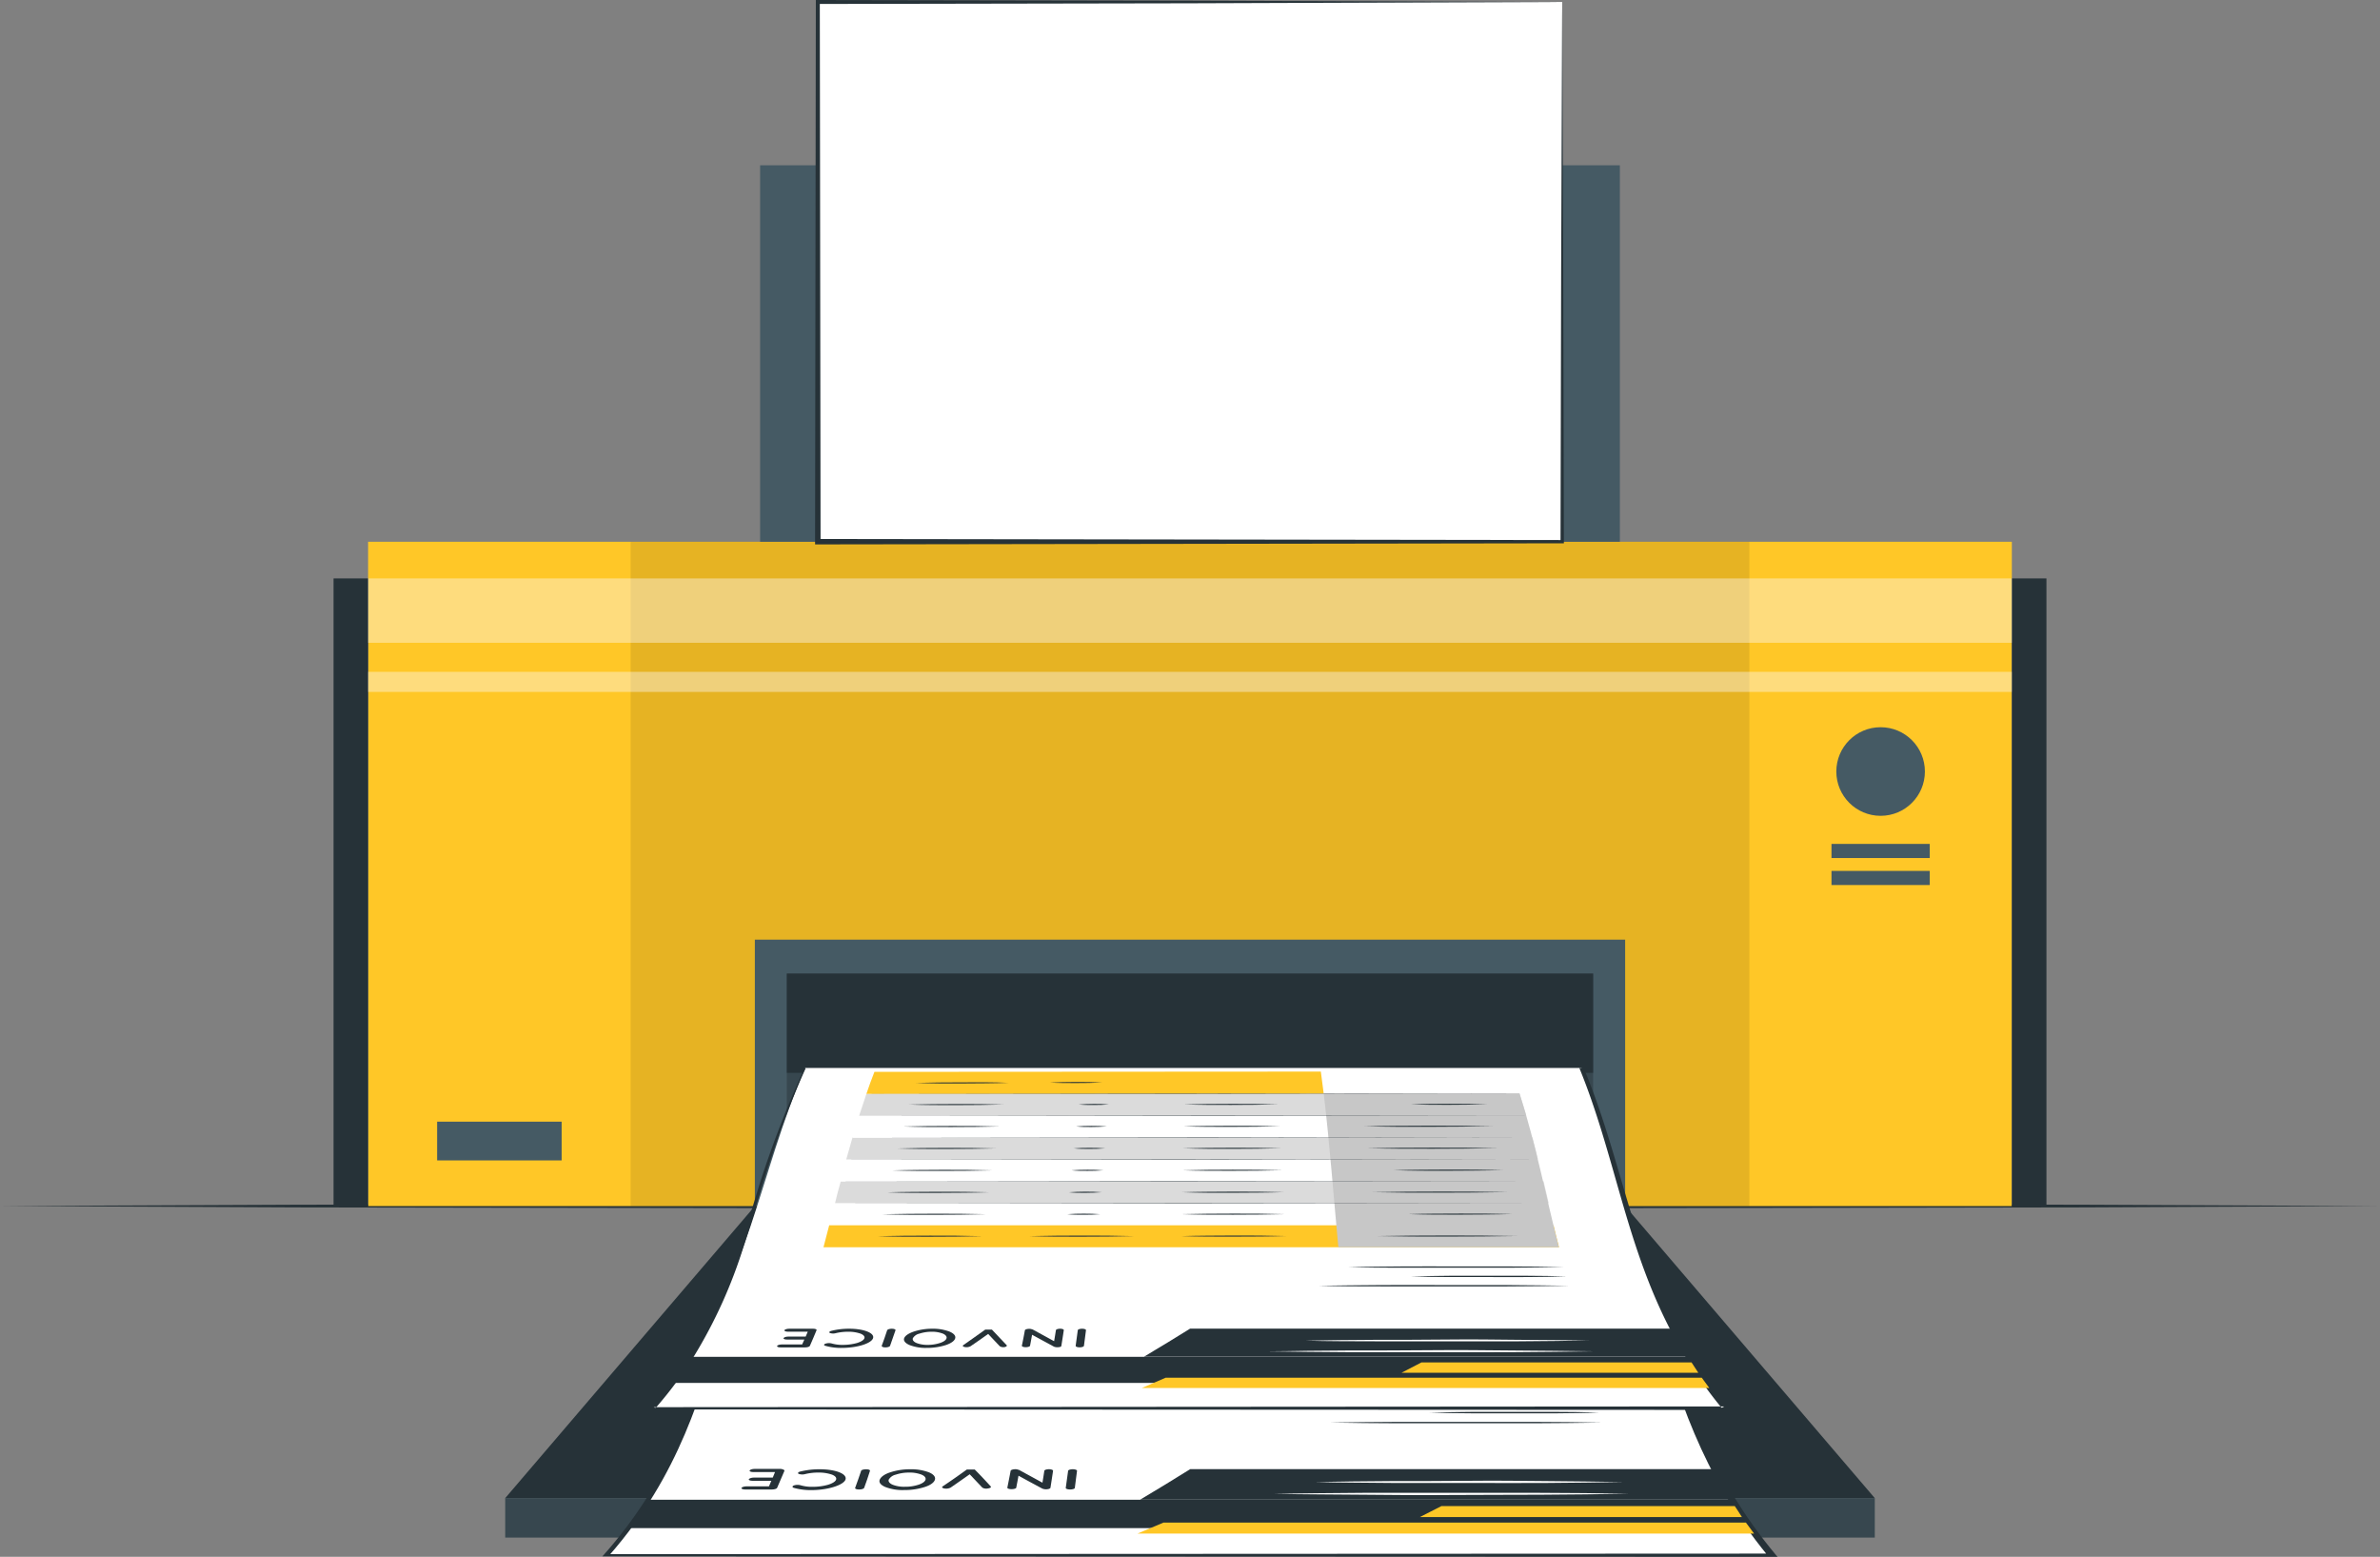 <?xml version="1.0" encoding="UTF-8"?> <svg xmlns="http://www.w3.org/2000/svg" width="433.12" height="283.23" viewBox="0 0 433.12 283.23"><rect x="0" y="0" width="433.12" height="283.23" fill="#808080" stroke="none"/> <defs> <style> .a { fill: #263238; } .b { fill: #ffc727; } .c { opacity: 0.1; } .d { fill: #455a64; } .e { fill: #37474f; } .f { fill: #fdfeff; opacity: 0.4; } .g { fill: #fff; } .h { fill: #dbdbdb; } .i { fill: #c7c7c7; } </style> </defs> <title>Invoices</title> <g> <polygon class="a" points="0 219.41 54.14 219.17 108.28 219.08 216.56 218.92 324.84 219.08 378.98 219.17 433.12 219.41 378.98 219.66 324.84 219.75 216.56 219.91 108.28 219.75 54.14 219.66 0 219.41"></polygon> <g> <rect class="b" x="66.99" y="98.56" width="299.13" height="120.86"></rect> <rect class="a" x="60.7" y="105.23" width="6.29" height="114.19"></rect> <rect class="a" x="366.13" y="105.23" width="6.29" height="114.19"></rect> <rect class="c" x="114.77" y="98.56" width="203.58" height="120.86"></rect> <rect class="d" x="79.55" y="204.06" width="22.66" height="7.05"></rect> <g> <rect class="d" x="137.37" y="170.95" width="158.38" height="48.47"></rect> <rect class="e" x="143.19" y="177.12" width="146.73" height="42.3"></rect> <rect class="a" x="143.19" y="177.12" width="146.73" height="18.06"></rect> </g> <rect class="f" x="66.99" y="105.23" width="299.13" height="11.71"></rect> <rect class="f" x="66.99" y="122.23" width="299.13" height="3.65"></rect> <circle class="d" cx="342.24" cy="140.36" r="8.06"></circle> <rect class="d" x="138.33" y="30.07" width="156.46" height="68.49"></rect> <g> <rect class="g" x="148.83" y="0.36" width="135.47" height="98.2"></rect> <path class="a" d="M284.29.36,216.46.6,148.83.72l.36-.36.14,98.2-.5-.5,135.46.19-.3.31.11-49Zm0,0,.19,49,.12,49.18v.3h-.31l-135.46.2h-.5v-.5l.14-98.2V0h.36l67.83.12Z"></path> </g> <rect class="d" x="333.3" y="153.53" width="17.88" height="2.57"></rect> <rect class="d" x="333.3" y="158.44" width="17.88" height="2.57"></rect> <g> <polygon class="a" points="341.18 272.55 91.94 272.55 137.37 219.42 295.75 219.42 341.18 272.55"></polygon> <rect class="e" x="91.94" y="272.55" width="249.24" height="7.18"></rect> </g> </g> <g> <g> <g> <path class="g" d="M153.21,194.61l128.51-.13c22.84,29.48,16.34,59,40.72,88.46H110.35C135.47,253.49,129.63,224.06,153.21,194.61Z"></path> <path class="a" d="M153.21,194.61l128.37-.32h.31l.14.19c23,29.48,16.56,59,41.2,88.46l.27.29h-.8l-212.53-.09h-.55l.19-.2c13.1-14.74,17.15-29.48,21.64-44.22C136.39,224,141.76,209.32,153.21,194.61Zm0,0c-11.31,14.75-16.46,29.48-21.2,44.22-4.34,14.7-8.28,29.41-21.12,44.11l-.36-.2,211.65-.1-.53.3c-24.13-29.48-17.59-59-40.24-88.46l.45.19Z"></path> </g> <g> <path class="a" d="M118,272.84H315c1,1.72,2.18,3.44,3.44,5.16h-204C115.77,276.28,117,274.56,118,272.84Z"></path> <path class="a" d="M315,272.83H207.49q4.66-2.77,9.1-5.55H312C312.89,269.13,313.89,271,315,272.83Z"></path> <path class="b" d="M319.21,279H207l4.73-2h106C318.2,277.65,318.7,278.33,319.21,279Z"></path> <path class="b" d="M317,276H258.38l3.93-2H315.7C316.13,274.63,316.57,275.31,317,276Z"></path> </g> <g> <path class="a" d="M195.6,270.69c0,.16-.4.29-.86.29s-.81-.13-.79-.29c.15-1,.29-2.07.43-3.11,0-.16.42-.29.85-.29s.79.13.77.29C195.87,268.62,195.74,269.65,195.6,270.69Z"></path> <path class="a" d="M190.05,267.58c0-.15.41-.29.83-.29s.78.13.76.29c-.15,1-.3,2-.47,3.06h0c0,.09-.13.19-.36.25a1.86,1.86,0,0,1-1.12-.07c-1.46-.78-2.9-1.56-4.34-2.35-.13.73-.27,1.45-.41,2.17,0,.15-.42.28-.86.28s-.79-.13-.76-.28q.31-1.53.6-3.06c0-.15.42-.29.86-.29a1.44,1.44,0,0,1,.57.11l.07,0,4.29,2.34C189.83,269,189.94,268.31,190.05,267.58Z"></path> <path class="a" d="M177.16,267.35l.09,0s0,0,0,0l.07,0h0l.07,0c1,1,1.93,2,2.91,3.07.14.14-.09.32-.53.37a1.38,1.38,0,0,1-1-.15l-2.3-2.43q-1.71,1.21-3.48,2.43a1.85,1.85,0,0,1-1.11.16c-.4-.06-.54-.24-.34-.38,1.49-1,3-2.05,4.4-3.07a.15.15,0,0,1,.06,0h0l.08,0,0,0,.09,0h0l.12,0H177l.12,0Z"></path> <path class="a" d="M161.1,270.52c-.8-.35-1.21-.81-1-1.33s.89-1,1.9-1.33a11.55,11.55,0,0,1,3.64-.56,9.21,9.21,0,0,1,3.42.56c.81.34,1.23.81,1.08,1.33s-.81,1-1.83,1.33a12.15,12.15,0,0,1-3.81.56A8.68,8.68,0,0,1,161.1,270.52Zm.63-1.33c-.11.36.18.69.71.92a5.68,5.68,0,0,0,2.21.37,7.81,7.81,0,0,0,2.51-.37c.69-.23,1.17-.56,1.27-.92s-.19-.69-.74-.92a6,6,0,0,0-2.26-.37,7.58,7.58,0,0,0-2.42.38A2,2,0,0,0,161.73,269.19Z"></path> <path class="a" d="M157.26,270.69c-.06.16-.46.29-.92.29s-.78-.13-.72-.29c.38-1,.74-2.07,1.09-3.1,0-.17.47-.29.91-.29s.76.12.7.29C158,268.62,157.64,269.66,157.26,270.69Z"></path> <path class="a" d="M153.86,269.19c-.39,1-3.18,1.89-6.16,1.9a11.5,11.5,0,0,1-3.25-.41c-.31-.11-.29-.29,0-.43a2.15,2.15,0,0,1,1.2-.05,7.39,7.39,0,0,0,2.26.29,10.32,10.32,0,0,0,2.81-.38c.76-.24,1.3-.56,1.43-.92s-.16-.68-.73-.91a7.28,7.28,0,0,0-2.49-.38,9.82,9.82,0,0,0-2.46.29,2,2,0,0,1-1.14-.06c-.21-.13-.08-.32.31-.42a14.54,14.54,0,0,1,3.52-.41C152.1,267.3,154.23,268.14,153.86,269.19Z"></path> <path class="a" d="M142.75,267.59c-.42,1-.87,2.07-1.33,3.1-.08.16-.49.29-.95.29h-4.86c-.43,0-.75-.12-.67-.29s.53-.29,1-.29h4c.14-.32.29-.64.43-1h-3.43c-.44,0-.74-.14-.67-.29s.5-.3.94-.3h3.42c.14-.32.27-.64.41-1h-3.95c-.43,0-.75-.13-.67-.29s.5-.29.92-.29h4.76C142.52,267.3,142.81,267.43,142.75,267.59Z"></path> </g> <g> <path class="g" d="M146.36,242.52l141.05-.05c.34,1.44.67,2.89,1,4.34l-143.19,0C145.62,245.41,146,244,146.36,242.52Z"></path> <path class="b" d="M145.24,246.85l143.19,0c.34,1.44.69,2.89,1.05,4.34l-145.4,0C144.48,249.74,144.87,248.3,145.24,246.85Z"></path> <path class="h" d="M147.47,238.18l138.93-.05c.34,1.44.67,2.89,1,4.34l-141,.05Z"></path> <path class="g" d="M148.62,233.85l136.73-.07q.54,2.17,1,4.35l-138.93.05C147.85,236.74,148.23,235.29,148.62,233.85Z"></path> <path class="h" d="M149.84,229.51l134.4-.07c.38,1.45.75,2.9,1.11,4.34l-136.73.07C149,232.4,149.42,231,149.84,229.51Z"></path> <path class="g" d="M151.16,225.18,283,225.1c.42,1.45.82,2.9,1.21,4.34l-134.4.07C150.26,228.07,150.7,226.62,151.16,225.18Z"></path> <path class="h" d="M152.59,220.84l129.1-.08c.47,1.45.91,2.9,1.34,4.34l-131.87.08C151.61,223.73,152.09,222.29,152.59,220.84Z"></path> <path class="b" d="M154.18,216.51l88.25-.06c.19,1.44.38,2.89.56,4.34l-90.4.05C153.1,219.4,153.62,218,154.18,216.51Z"></path> <path class="i" d="M243,220.79l38.7,0c3.23,10.13,5.19,20.26,7.79,30.39H245.89C244.92,241,244.21,230.91,243,220.79Z"></path> <g> <path class="a" d="M287.41,242.47l-70.53.08-70.52,0,70.53-.08Z"></path> <path class="a" d="M286.4,238.13l-69.46.08-69.47,0,69.47-.08Z"></path> <path class="a" d="M285.35,233.78l-68.36.09-68.37,0,68.37-.09Z"></path> <path class="a" d="M284.24,229.44l-67.2.09-67.2,0,67.2-.09Z"></path> <path class="a" d="M283,225.1l-65.94.09H151.16l65.93-.1Z"></path> <path class="a" d="M281.69,220.76l-64.55.1-64.55,0,64.55-.09Z"></path> </g> <g> <path class="a" d="M281.22,249c-4.59.09-9.2.1-13.8.11s-9.22,0-13.84-.1c4.6-.1,9.2-.1,13.8-.12S276.6,248.89,281.22,249Z"></path> <path class="a" d="M280.31,244.64c-3.42.09-6.85.1-10.28.11s-6.87,0-10.32-.1c3.42-.1,6.85-.1,10.28-.12S276.86,244.55,280.31,244.64Z"></path> <path class="a" d="M279.41,240.3c-4.45.09-8.92.1-13.39.11s-8.95,0-13.43-.1c4.46-.09,8.93-.1,13.39-.12S274.92,240.21,279.41,240.3Z"></path> <path class="a" d="M278.5,236c-3.61.09-7.23.1-10.85.11s-7.25,0-10.89-.1c3.61-.1,7.23-.1,10.85-.12S274.86,235.87,278.5,236Z"></path> <path class="a" d="M277.54,231.62c-4.31.09-8.63.1-13,.11s-8.67,0-13-.1c4.32-.09,8.64-.1,13-.12S273.2,231.53,277.54,231.62Z"></path> <path class="a" d="M276.51,227.28c-4.23.09-8.48.1-12.73.11s-8.51,0-12.77-.1c4.23-.09,8.48-.1,12.73-.12S272.24,227.19,276.51,227.28Z"></path> <path class="a" d="M275.39,222.94c-2.51.08-5,.1-7.57.11s-5.07,0-7.62-.1c2.52-.09,5-.11,7.57-.12S272.84,222.85,275.39,222.94Z"></path> <path class="a" d="M235.58,249c-3.46.09-6.92.1-10.38.12s-6.93,0-10.39-.11c3.46-.09,6.92-.1,10.38-.11S232.12,248.9,235.58,249Z"></path> <path class="a" d="M235.35,244.65c-3.41.1-6.82.1-10.23.12s-6.82,0-10.23-.11c3.41-.09,6.82-.1,10.23-.11S231.94,244.56,235.35,244.65Z"></path> <path class="a" d="M235.13,240.32c-3.36.09-6.72.09-10.08.11s-6.72,0-10.08-.11c3.36-.09,6.72-.1,10.08-.11S231.76,240.23,235.13,240.32Z"></path> <path class="a" d="M234.9,236c-3.31.09-6.61.1-9.92.11s-6.62,0-9.93-.11c3.31-.09,6.62-.09,9.92-.11S231.59,235.89,234.9,236Z"></path> <path class="a" d="M234.66,231.64c-3.25.09-6.51.1-9.76.11s-6.51,0-9.76-.1c3.25-.1,6.5-.1,9.75-.12S231.4,231.55,234.66,231.64Z"></path> <path class="a" d="M234.39,227.3c-3.19.09-6.38.1-9.58.11s-6.39,0-9.59-.1c3.2-.09,6.39-.1,9.58-.12S231.19,227.21,234.39,227.3Z"></path> <path class="a" d="M234.1,223c-3.13.09-6.26.1-9.39.12s-6.27,0-9.4-.11c3.13-.09,6.26-.1,9.39-.11S231,222.87,234.1,223Z"></path> <path class="a" d="M205.56,249c-3.46.09-6.93.1-10.39.11s-6.92,0-10.38-.1c3.47-.1,6.94-.1,10.4-.12S202.11,248.91,205.56,249Z"></path> <path class="a" d="M200.55,223c-1,.09-2,.11-3,.11s-2,0-3-.11c1-.08,2-.1,3-.11S199.56,222.89,200.55,223Z"></path> <path class="a" d="M200.16,227.32c-1,.08-2,.1-3.07.11s-2,0-3.05-.11c1-.09,2.05-.11,3.07-.11S199.15,227.23,200.16,227.32Z"></path> <path class="a" d="M199.81,231.65c-1.05.09-2.09.11-3.13.12s-2.08,0-3.11-.11c1.05-.09,2.09-.11,3.13-.11S198.77,231.57,199.81,231.65Z"></path> <path class="a" d="M199.47,236c-1.07.09-2.12.11-3.18.11s-2.11,0-3.16-.11c1.06-.08,2.12-.1,3.18-.11S198.42,235.91,199.47,236Z"></path> <path class="a" d="M199.14,240.33c-1.08.08-2.15.1-3.23.11s-2.14,0-3.2-.11c1.08-.09,2.15-.11,3.22-.11S198.08,240.24,199.14,240.33Z"></path> <path class="a" d="M198.82,244.67c-1.09.08-2.19.1-3.27.11s-2.18,0-3.26-.11c1.09-.09,2.19-.11,3.27-.11S197.74,244.58,198.82,244.67Z"></path> <path class="a" d="M199.23,218.64c-1.74.09-3.47.11-5.2.12s-3.46,0-5.18-.11c1.75-.09,3.48-.11,5.21-.11S197.51,218.56,199.23,218.64Z"></path> <path class="a" d="M175.55,249c-3.48.09-6.94.1-10.41.11s-6.92,0-10.36-.1c3.48-.1,6.94-.1,10.4-.12S172.1,248.92,175.55,249Z"></path> <path class="a" d="M176.22,244.67c-3.43.09-6.84.1-10.25.12s-6.82,0-10.21-.11c3.43-.09,6.84-.1,10.25-.11S172.82,244.58,176.22,244.67Z"></path> <path class="a" d="M176.88,240.34c-3.38.09-6.74.1-10.1.11s-6.72,0-10.06-.11c3.38-.09,6.74-.09,10.1-.11S173.53,240.25,176.88,240.34Z"></path> <path class="a" d="M177.54,236c-3.32.09-6.63.1-9.94.11s-6.61,0-9.9-.1c3.33-.09,6.63-.1,9.94-.11S174.25,235.91,177.54,236Z"></path> <path class="a" d="M178.24,231.66c-3.27.1-6.52.1-9.78.12s-6.51,0-9.74-.11c3.27-.09,6.53-.1,9.78-.11S175,231.58,178.24,231.66Z"></path> <path class="a" d="M179,227.33c-3.21.09-6.41.1-9.61.11s-6.38,0-9.56-.1c3.22-.09,6.42-.1,9.61-.12S175.81,227.24,179,227.33Z"></path> <path class="a" d="M179.79,223c-3.15.09-6.28.1-9.42.12s-6.26,0-9.37-.11c3.16-.09,6.29-.1,9.42-.11S176.68,222.9,179.79,223Z"></path> <path class="a" d="M180.68,218.66c-3.09.09-6.15.1-9.22.11s-6.12,0-9.16-.1c3.09-.1,6.16-.1,9.22-.12S177.63,218.57,180.68,218.66Z"></path> </g> </g> <g> <path class="g" d="M295.5,269.62c-4.65.09-9.32.13-14,.17s-9.36,0-14.05,0-9.38,0-14.08,0l-7.05-.06c-2.34,0-4.69-.06-7-.11,2.34-.05,4.68-.07,7-.11l7-.06c4.67,0,9.35,0,14-.05s9.36,0,14.05.05S290.78,269.53,295.5,269.62Z"></path> <path class="g" d="M296.47,271.76c-5.35.09-10.72.13-16.1.17s-10.77,0-16.16.05-10.79,0-16.19-.05l-8.1-.06c-2.7,0-5.4-.06-8.1-.11,2.69-.05,5.38-.07,8.07-.1l8.07-.07c5.37,0,10.75,0,16.13,0s10.76,0,16.16,0S291,271.67,296.47,271.76Z"></path> </g> <g> <path class="a" d="M291.58,258.81q-6.18.09-12.37.12c-4.13,0-8.26,0-12.39,0s-8.28,0-12.41,0-8.28-.06-12.42-.13q6.18-.09,12.38-.12c4.12,0,8.25,0,12.38,0s8.26,0,12.4,0S287.43,258.74,291.58,258.81Z"></path> <path class="a" d="M291,257q-3.82.09-7.68.12c-2.57,0-5.14,0-7.71,0l-7.73,0c-2.58,0-5.16-.06-7.74-.13,2.56-.07,5.12-.1,7.69-.13l7.7,0c2.58,0,5.15,0,7.73,0S288.44,256.89,291,257Z"></path> <path class="a" d="M290.52,255.11c-3.54.07-7.09.1-10.64.12s-7.1,0-10.66.05-7.11,0-10.67,0-7.12-.06-10.68-.12q5.31-.1,10.64-.13c3.55,0,7.1,0,10.65,0l10.67,0C283.38,255,287,255,290.52,255.11Z"></path> </g> <g> <path class="a" d="M279,213.07c-2.16.07-4.33.1-6.51.13s-4.37,0-6.56,0l-6.57,0c-2.2,0-4.39-.05-6.6-.12,2.17-.07,4.35-.1,6.53-.13s4.36,0,6.54-.05,4.38,0,6.57,0S276.75,213,279,213.07Z"></path> <path class="a" d="M278.23,211.22c-2.47.07-5,.1-7.45.13s-5,0-7.49.05-5,0-7.51,0-5-.05-7.52-.12c2.48-.07,5-.1,7.46-.13s5,0,7.47,0,5,0,7.5,0S275.7,211.15,278.23,211.22Z"></path> <path class="a" d="M275,203.85c-3.67.07-7.37.1-11.07.13l-11.13.05-11.15,0c-3.72,0-7.43-.05-11.15-.11,3.7-.08,7.4-.11,11.1-.14l11.1-.05,11.13,0C267.49,203.75,271.21,203.78,275,203.85Z"></path> <path class="a" d="M277.46,209.37c-1.48.07-3,.1-4.46.13s-3,0-4.5,0-3,0-4.53,0-3-.06-4.56-.13c1.49-.06,3-.1,4.47-.13s3,0,4.5,0,3,0,4.52,0S275.93,209.3,277.46,209.37Z"></path> <path class="a" d="M202.23,207.61c-3.7.07-7.4.1-11.1.13l-11.09,0-11.07,0c-3.69,0-7.37,0-11-.12,3.72-.07,7.42-.1,11.12-.13l11.08,0,11.05,0C194.87,207.51,198.55,207.54,202.23,207.61Z"></path> <path class="a" d="M202,209.43c-3,.07-6.09.1-9.14.13s-6.09,0-9.13.05l-9.12,0c-3,0-6.06-.06-9.08-.12,3.07-.07,6.12-.11,9.16-.14l9.12,0c3,0,6.07,0,9.1,0S199,209.36,202,209.43Z"></path> <path class="a" d="M202.47,205.76c-2.78.07-5.57.1-8.35.13s-5.57,0-8.35.05-5.56,0-8.33,0-5.54-.06-8.29-.12c2.8-.08,5.59-.11,8.37-.14s5.56,0,8.34,0,5.54,0,8.31,0S199.71,205.69,202.47,205.76Z"></path> <path class="a" d="M202.72,203.91c-2,.07-3.93.1-5.9.13s-3.93,0-5.9,0-3.92,0-5.87,0-3.91-.05-5.85-.12c2-.07,4-.1,5.92-.13s3.92,0,5.88,0,3.92,0,5.87,0S200.77,203.84,202.72,203.91Z"></path> <path class="a" d="M274.48,205.36c-.92.37-1.88.71-2.9,1a19.85,19.85,0,0,1-3.33.79c-.16,0-.33,0-.49.05a1,1,0,0,1-.59-.09.88.88,0,0,1-.42-.49,2.73,2.73,0,0,1-.16-1,10.45,10.45,0,0,1,.15-1.86,17.49,17.49,0,0,1,1-3.61,3.52,3.52,0,0,1,.48-.86.82.82,0,0,1,.24-.2.48.48,0,0,1,.28-.07.62.62,0,0,1,.25,0l.14.06a1.2,1.2,0,0,1,.52.51,3.12,3.12,0,0,1,.25,1.9,4.79,4.79,0,0,1-.64,1.77,4.12,4.12,0,0,1-1.63,1.57,4.52,4.52,0,0,1-1.65.42,4.59,4.59,0,0,1-1,0A2.39,2.39,0,0,1,264,205a5.08,5.08,0,0,0-.69-.38,1.57,1.57,0,0,0-.83-.13,6.27,6.27,0,0,0-1.48.47c-.23.1-.45.2-.69.29a3.59,3.59,0,0,1-.39.12.87.87,0,0,1-.54,0c-.31-.16-.3-.32-.47-.47a1,1,0,0,0-.74-.2,4.69,4.69,0,0,0-1.25.61c-.37.23-.73.47-1.09.71-.72.48-1.44,1-2.2,1.44-.39.24-.78.48-1.21.7a7.67,7.67,0,0,1-.7.32l-.42.13a2.16,2.16,0,0,1-.29,0,.76.76,0,0,1-.33-.08.56.56,0,0,1-.26-.51,2,2,0,0,1,0-.48,5.24,5.24,0,0,1,.31-.92,6.14,6.14,0,0,1,1.11-1.77,2.13,2.13,0,0,1,.5-.4,1.05,1.05,0,0,1,.55-.11,4.68,4.68,0,0,1,.54.07,2.86,2.86,0,0,1,1.55.78.23.23,0,0,1,0,.3.45.45,0,0,1-.22.12,1.23,1.23,0,0,1-.33,0,8.26,8.26,0,0,1-1.05-.11c-.66-.11-1.3-.24-1.94-.37l-1.9-.37-.94-.16-.44,0a1,1,0,0,0-.35,0,5.17,5.17,0,0,0-1.16.65,2.21,2.21,0,0,1-1,.25,1,1,0,0,1-.42-.07c-.15-.07-.17-.14-.18-.19a.71.71,0,0,1,0-.26c.06-.14.06-.32,0-.33a2.72,2.72,0,0,0-.74,0,6.82,6.82,0,0,0-1.57.42c-.24.09-.49.19-.78.28a3,3,0,0,1-1.07.12,5.77,5.77,0,0,1-1.79-.59,6.27,6.27,0,0,0-.74-.29.56.56,0,0,0-.26,0,2.92,2.92,0,0,0-.36.11c-.48.18-.94.39-1.38.6a13.63,13.63,0,0,0-2.37,1.42c-.3.26-.6.55-.55.82s.67.42,1.31.46a22.42,22.42,0,0,0,3.93,0,17.73,17.73,0,0,0,1.86-.26,5.58,5.58,0,0,0,.81-.22c.23-.09.43-.21.34-.32a1.5,1.5,0,0,0-.69-.28c-.29-.07-.62-.12-.94-.17-.64-.11-1.28-.2-1.93-.27-2.62-.29-5.28-.29-7.92-.35v0c2.63,0,5.3,0,7.95.28.66.06,1.32.15,2,.25.32.06.65.1,1,.18a1.78,1.78,0,0,1,.85.35c.15.22-.16.37-.4.47a5.52,5.52,0,0,1-.87.24,16.25,16.25,0,0,1-1.91.28,24,24,0,0,1-4.07.06,5.5,5.5,0,0,1-1-.17c-.34-.09-.6-.28-.63-.46-.06-.37.27-.67.58-1a12.65,12.65,0,0,1,2.41-1.47,14.63,14.63,0,0,1,1.43-.62,2.72,2.72,0,0,1,.43-.14,1.31,1.31,0,0,1,.68,0,5.7,5.7,0,0,1,.84.32,5.63,5.63,0,0,0,1.54.53,3.85,3.85,0,0,0,1.49-.37,7.59,7.59,0,0,1,1.71-.45,2.68,2.68,0,0,1,1.16,0c.26.09.3.23.3.32a1,1,0,0,1-.05.25.56.56,0,0,0,0,.21s0,0,0,0h.06a1.44,1.44,0,0,0,.66-.18,5.14,5.14,0,0,1,1.28-.69,2,2,0,0,1,.57-.06,4.08,4.08,0,0,1,.53.06l1,.16,1.9.38c.63.13,1.27.26,1.9.37a6.44,6.44,0,0,0,.92.1c.22,0,.31-.08.21-.22a2.4,2.4,0,0,0-1.28-.64,1.54,1.54,0,0,0-.43-.06.41.41,0,0,0-.27.06,2.1,2.1,0,0,0-.46.36,6,6,0,0,0-1.13,1.72,4.52,4.52,0,0,0-.33.91,1.8,1.8,0,0,0-.05.46.47.47,0,0,0,.18.43c.11.08.47,0,.69-.11a7,7,0,0,0,.68-.3c.42-.22.82-.45,1.21-.68.77-.47,1.49-1,2.23-1.43.36-.24.73-.48,1.11-.71a4.51,4.51,0,0,1,1.32-.63,1.27,1.27,0,0,1,.92.25c.17.15.23.34.43.43a.68.68,0,0,0,.37,0,3,3,0,0,0,.36-.13c.24-.09.46-.19.68-.29a6.12,6.12,0,0,1,1.53-.49,2,2,0,0,1,1,.15,5.46,5.46,0,0,1,.73.39,2,2,0,0,0,.74.31,3.56,3.56,0,0,0,.92,0,3.64,3.64,0,0,0,3.07-1.93,4.89,4.89,0,0,0,.59-1.76,3.1,3.1,0,0,0-.27-1.85,1.18,1.18,0,0,0-.4-.4l-.06,0s0,0,0,0a.17.17,0,0,0-.07,0,.69.69,0,0,0-.18.16,3.27,3.27,0,0,0-.47.83,16.53,16.53,0,0,0-1,3.57,10.36,10.36,0,0,0-.2,1.84,3.06,3.06,0,0,0,.14.94.76.76,0,0,0,.34.42.6.6,0,0,0,.35.05l.46,0a24.32,24.32,0,0,0,3.33-.75c1-.3,2-.63,3-1Z"></path> </g> </g> <g> <g> <path class="g" d="M314,256.13H118.78c8.41-9.85,13.05-19.71,16.59-29.56,3.42-9.51,5.82-19,9.6-28.52.5-1.25,1-2.51,1.58-3.76H287.8C296.34,214.9,297,235.52,314,256.13Z"></path> <path class="a" d="M314.77,256.13c-17.23-20.61-17.93-41.23-26.57-61.84h-.79c6.48,15.81,8.33,31.62,16.46,47.43.87,1.7,1.81,3.4,2.85,5.1l.64,1c.39.62.8,1.25,1.21,1.87l.61.9c.21.31.43.63.66.94s.44.63.68,1c.81,1.11,1.67,2.23,2.58,3.34h.7l-.49.27-.21-.27L119.44,256l-.16.18-.34-.18h.5c1.26-1.46,2.43-2.91,3.51-4.37s2.26-3.17,3.25-4.74a88.81,88.81,0,0,0,9.17-20.27c1.2-3.68,2.27-7.36,3.35-11,1.88-5.84,3.82-11.65,6.25-17.48.52-1.25,1.06-2.51,1.64-3.76h-.25a193.12,193.12,0,0,0-8.16,21.13c-4.13,13.57-7.86,27.14-19.92,40.71l-.17.19h.5l195.67.09H315Z"></path> </g> <g> <path class="a" d="M125.85,246.84l181.34,0q1.44,2.38,3.17,4.75H122.57Q124.37,249.21,125.85,246.84Z"></path> <path class="a" d="M307.19,246.82h-99c2.87-1.7,5.65-3.4,8.38-5.1H304.4Q305.66,244.27,307.19,246.82Z"></path> <path class="b" d="M311.07,252.52H207.78l4.36-1.88h97.55Q310.35,251.58,311.07,252.52Z"></path> <path class="b" d="M309.06,249.74h-54l3.62-1.88h49.15C308.23,248.48,308.64,249.11,309.06,249.74Z"></path> </g> <g> <path class="a" d="M196.93,241.73c-.41,0-.77.11-.79.27-.12.95-.25,1.9-.39,2.86,0,.14.31.26.72.26s.77-.12.79-.27c.13-.95.25-1.9.37-2.85C197.64,241.84,197.33,241.73,196.93,241.73Z"></path> <path class="a" d="M192.92,241.73c-.39,0-.74.12-.76.27-.11.67-.21,1.34-.33,2l-3.93-2.15-.07,0a1.25,1.25,0,0,0-.53-.1c-.4,0-.76.12-.79.27-.17.94-.35,1.87-.55,2.81,0,.14.28.26.7.26s.76-.12.79-.26c.13-.66.25-1.33.37-2l4,2.17a1.74,1.74,0,0,0,1,.06c.21,0,.33-.14.33-.23.15-.94.3-1.87.44-2.81C193.63,241.85,193.33,241.73,192.92,241.73Z"></path> <path class="a" d="M183.19,244.72l-2.68-2.83-.06,0h0l-.06,0h0a.32.32,0,0,0-.09,0h0l-.12,0h0l-.1,0h-.33l-.1,0h0l-.12,0h0a.24.24,0,0,0-.09,0h0l-.08,0h0l-.06,0q-2,1.43-4,2.83c-.19.13-.05.29.32.35a1.6,1.6,0,0,0,1-.15c1.09-.74,2.16-1.49,3.21-2.24.71.75,1.41,1.5,2.12,2.24a1.26,1.26,0,0,0,.93.14C183.11,245,183.33,244.85,183.19,244.72Z"></path> <path class="a" d="M172.79,242.25a8.51,8.51,0,0,0-3.15-.52,10.76,10.76,0,0,0-3.35.52c-.93.32-1.59.75-1.75,1.22s.23.91,1,1.24a8.23,8.23,0,0,0,3.09.51,11.24,11.24,0,0,0,3.51-.52c.94-.32,1.56-.75,1.69-1.23S173.54,242.57,172.79,242.25Zm-.54,1.22c-.09.34-.54.64-1.17.85a7.2,7.2,0,0,1-2.31.35,5.3,5.3,0,0,1-2-.35c-.48-.21-.75-.51-.65-.85a1.83,1.83,0,0,1,1.18-.84,7.29,7.29,0,0,1,2.23-.35,5.54,5.54,0,0,1,2.08.35C172.07,242.84,172.35,243.15,172.25,243.47Z"></path> <path class="a" d="M162.29,241.73c-.4,0-.79.12-.84.27-.31.95-.64,1.91-1,2.86,0,.15.26.27.67.27s.79-.12.85-.27c.34-1,.66-1.91,1-2.86C163,241.85,162.7,241.73,162.29,241.73Z"></path> <path class="a" d="M154.55,241.73a13.22,13.22,0,0,0-3.24.38c-.37.1-.49.27-.3.39a1.83,1.83,0,0,0,1.05.05,9.36,9.36,0,0,1,2.27-.27,6.72,6.72,0,0,1,2.29.35c.53.22.8.52.68.85s-.62.62-1.31.84a9.71,9.71,0,0,1-2.59.35,7,7,0,0,1-2.09-.27,2,2,0,0,0-1.11.06c-.29.11-.32.29,0,.38a10.17,10.17,0,0,0,3,.38c2.74,0,5.31-.78,5.67-1.74S157.22,241.73,154.55,241.73Z"></path> <path class="a" d="M148,241.73h0s0,0,0,0H143.6c-.39,0-.79.13-.85.27s.23.27.62.27H147c-.13.3-.26.59-.38.89h-3.15c-.4,0-.8.12-.87.28s.22.26.63.26h3.15c-.14.3-.27.59-.4.89H142.3c-.4,0-.81.12-.88.27s.22.27.61.27h4.47c.43,0,.81-.12.88-.27.43-1,.84-1.91,1.22-2.86C148.67,241.86,148.39,241.73,148,241.73Z"></path> </g> <g> <path class="g" d="M151.93,218.92l129.86,0,.93,4-131.82,0C151.25,221.58,151.59,220.25,151.93,218.92Z"></path> <path class="b" d="M150.9,222.91l131.82,0c.32,1.33.64,2.66,1,4l-133.86,0C150.2,225.57,150.55,224.24,150.9,222.91Z"></path> <path class="h" d="M153,214.93l127.9-.05.93,4-129.86,0C152.27,217.59,152.61,216.26,153,214.93Z"></path> <path class="g" d="M154,210.94l125.87-.06c.33,1.33.65,2.66,1,4l-127.9.05C153.3,213.6,153.65,212.27,154,210.94Z"></path> <path class="h" d="M155.14,206.94l123.73-.06c.35,1.34.69,2.67,1,4L154,210.94C154.38,209.61,154.75,208.28,155.14,206.94Z"></path> <path class="g" d="M156.35,203l121.4-.06c.39,1.33.76,2.66,1.12,4l-123.73.06C155.52,205.61,155.93,204.28,156.35,203Z"></path> <path class="h" d="M157.67,199l118.85-.07c.43,1.33.84,2.67,1.23,4l-121.4.06Q157,201,157.67,199Z"></path> <path class="b" d="M159.13,195l81.24-.05c.18,1.33.36,2.66.52,4l-83.22.05C158.13,197.63,158.62,196.3,159.13,195Z"></path> <path class="i" d="M240.89,198.91l35.63,0c3,9.33,4.78,18.65,7.17,28H243.56C242.67,217.55,242,208.23,240.89,198.91Z"></path> <g> <path class="a" d="M281.79,218.87l-64.93.08-64.93,0,64.93-.08Z"></path> <path class="a" d="M280.86,214.88l-64,.07-63.95,0,63.95-.08Z"></path> <path class="a" d="M279.89,210.88,217,211l-62.93,0,62.93-.08Z"></path> <path class="a" d="M278.87,206.88,217,207l-61.86,0,61.86-.08Z"></path> <path class="a" d="M277.75,202.89l-60.7.08-60.7,0,60.7-.08Z"></path> <path class="a" d="M276.52,198.89,217.1,199l-59.43,0,59.43-.08Z"></path> </g> <g> <path class="a" d="M276.09,224.87c-4.23.08-8.47.09-12.71.1s-8.48,0-12.74-.09c4.23-.09,8.47-.1,12.71-.11S271.83,224.79,276.09,224.87Z"></path> <path class="a" d="M275.25,220.87c-3.15.09-6.31.09-9.47.11s-6.32,0-9.49-.1c3.15-.09,6.3-.09,9.46-.1S272.07,220.79,275.25,220.87Z"></path> <path class="a" d="M274.42,216.88c-4.1.08-8.21.09-12.33.1s-8.23,0-12.36-.09c4.11-.09,8.22-.1,12.33-.11S270.29,216.8,274.42,216.88Z"></path> <path class="a" d="M273.58,212.88c-3.31.09-6.65.09-10,.11s-6.68,0-10-.1c3.32-.09,6.66-.09,10-.11S270.23,212.8,273.58,212.88Z"></path> <path class="a" d="M272.7,208.88c-4,.09-7.95.1-11.93.11s-8,0-12-.09c4-.09,8-.1,11.94-.11S268.7,208.8,272.7,208.88Z"></path> <path class="a" d="M271.76,204.89c-3.9.08-7.81.09-11.73.11s-7.83,0-11.76-.1c3.9-.09,7.82-.09,11.73-.11S267.82,204.81,271.76,204.89Z"></path> <path class="a" d="M270.72,200.89c-2.31.08-4.64.1-7,.11s-4.66,0-7-.1c2.31-.08,4.64-.1,7-.1S268.37,200.82,270.72,200.89Z"></path> <path class="a" d="M234.07,224.88c-3.18.09-6.37.09-9.56.1s-6.37,0-9.56-.09c3.19-.09,6.37-.09,9.56-.11S230.88,224.8,234.07,224.88Z"></path> <path class="a" d="M233.86,220.89c-3.14.08-6.28.09-9.42.1s-6.28,0-9.42-.1c3.14-.08,6.28-.09,9.42-.1S230.72,220.8,233.86,220.89Z"></path> <path class="a" d="M233.65,216.89c-3.09.09-6.18.09-9.27.11s-6.19,0-9.28-.1c3.09-.09,6.18-.09,9.27-.11S230.56,216.81,233.65,216.89Z"></path> <path class="a" d="M233.44,212.9c-3,.08-6.08.09-9.13.1s-6.09,0-9.14-.09c3.05-.09,6.09-.1,9.14-.11S230.39,212.82,233.44,212.9Z"></path> <path class="a" d="M233.22,208.9c-3,.09-6,.1-9,.11s-6,0-9-.1c3-.08,6-.09,9-.1S230.22,208.82,233.22,208.9Z"></path> <path class="a" d="M233,204.91c-2.94.08-5.88.09-8.83.1s-5.88,0-8.82-.09c2.94-.09,5.88-.09,8.82-.11S230,204.83,233,204.91Z"></path> <path class="a" d="M232.71,200.91c-2.88.09-5.76.1-8.65.11s-5.77,0-8.65-.1c2.88-.08,5.76-.09,8.65-.1S229.82,200.83,232.71,200.91Z"></path> <path class="a" d="M206.44,224.89c-3.2.08-6.38.09-9.57.1s-6.38,0-9.56-.1c3.2-.08,6.39-.09,9.57-.1S203.26,224.81,206.44,224.89Z"></path> <path class="a" d="M201.82,200.93c-.93.08-1.85.1-2.77.1s-1.84,0-2.75-.09c.93-.08,1.85-.1,2.77-.11S200.91,200.85,201.82,200.93Z"></path> <path class="a" d="M201.46,204.93c-.94.07-1.88.09-2.82.1s-1.88,0-2.81-.1c.95-.08,1.89-.1,2.83-.1S200.53,204.85,201.46,204.93Z"></path> <path class="a" d="M201.13,208.92c-1,.08-1.92.1-2.87.1s-1.92,0-2.86-.1c1-.08,1.92-.1,2.87-.1S200.18,208.84,201.13,208.92Z"></path> <path class="a" d="M200.82,212.91c-1,.08-1.95.1-2.92.1s-2,0-2.91-.1c1-.08,1.95-.09,2.92-.1S199.86,212.83,200.82,212.91Z"></path> <path class="a" d="M200.52,216.9c-1,.08-2,.1-3,.11s-2,0-3-.1c1-.08,2-.1,3-.11S199.54,216.83,200.52,216.9Z"></path> <path class="a" d="M200.23,220.9c-1,.08-2,.1-3,.1s-2,0-3-.1c1-.08,2-.1,3-.1S199.23,220.82,200.23,220.9Z"></path> <path class="a" d="M200.61,196.94c-1.61.08-3.2.1-4.8.1s-3.18,0-4.76-.09c1.61-.08,3.2-.1,4.79-.11S199,196.86,200.61,196.94Z"></path> <path class="a" d="M178.8,224.9c-3.2.08-6.39.09-9.58.1s-6.37,0-9.54-.1c3.2-.08,6.39-.09,9.58-.1S175.63,224.81,178.8,224.9Z"></path> <path class="a" d="M179.42,220.9c-3.15.09-6.3.1-9.44.11s-6.28,0-9.4-.1c3.16-.08,6.3-.09,9.44-.1S176.29,220.82,179.42,220.9Z"></path> <path class="a" d="M180,216.91c-3.1.09-6.2.09-9.29.11s-6.19,0-9.26-.1c3.11-.09,6.2-.09,9.3-.11S177,216.83,180,216.91Z"></path> <path class="a" d="M180.64,212.92c-3.06.08-6.11.09-9.16.1s-6.08,0-9.11-.09c3.06-.09,6.11-.09,9.15-.11S177.61,212.84,180.64,212.92Z"></path> <path class="a" d="M181.28,208.93c-3,.08-6,.09-9,.1s-6,0-9-.09c3-.09,6-.1,9-.11S178.3,208.85,181.28,208.93Z"></path> <path class="a" d="M182,204.94c-3,.08-5.91.09-8.85.1s-5.88,0-8.8-.1c3-.08,5.9-.09,8.84-.1S179,204.85,182,204.94Z"></path> <path class="a" d="M182.71,200.94c-2.9.09-5.79.1-8.67.11s-5.77,0-8.63-.1c2.91-.08,5.79-.09,8.67-.1S179.84,200.86,182.71,200.94Z"></path> <path class="a" d="M183.52,197c-2.84.09-5.66.09-8.48.11s-5.64,0-8.43-.1c2.84-.08,5.66-.09,8.48-.1S180.72,196.87,183.52,197Z"></path> </g> </g> <g> <path class="g" d="M289.23,243.87c-4.28.08-8.58.12-12.88.15s-8.63,0-12.94,0-8.64,0-13,0L244,244c-2.16,0-4.32-.05-6.48-.1l6.45-.1,6.46-.05c4.3,0,8.61,0,12.91-.05s8.62,0,12.94.05S284.89,243.79,289.23,243.87Z"></path> <path class="g" d="M290.13,245.84c-4.92.08-9.87.12-14.82.16s-9.92,0-14.88,0-9.94,0-14.91,0l-7.46-.06-7.45-.09c2.48,0,4.95-.07,7.43-.1l7.42-.06c4.95,0,9.91,0,14.85-.05s9.92,0,14.88.05S285.13,245.76,290.13,245.84Z"></path> </g> <g> <path class="a" d="M285.62,233.91c-3.78.07-7.58.1-11.38.12s-7.61,0-11.41,0-7.62,0-11.43,0-7.62,0-11.43-.12c3.8-.06,7.6-.09,11.4-.12s7.6,0,11.4,0l11.41,0C278,233.82,281.8,233.85,285.62,233.91Z"></path> <path class="a" d="M285.12,232.21c-2.35.07-4.71.1-7.07.12s-4.73,0-7.1,0-4.74,0-7.12,0-4.74-.05-7.12-.11c2.35-.07,4.72-.09,7.08-.12l7.09,0c2.37,0,4.74,0,7.11,0S282.74,232.15,285.12,232.21Z"></path> <path class="a" d="M284.65,230.51c-3.26.06-6.52.09-9.79.12l-9.82,0c-3.27,0-6.55,0-9.82,0s-6.56,0-9.84-.11c3.27-.07,6.53-.09,9.8-.12s6.54,0,9.81,0,6.54,0,9.81,0S281.36,230.45,284.65,230.51Z"></path> </g> </g> </g> </g> </svg> 